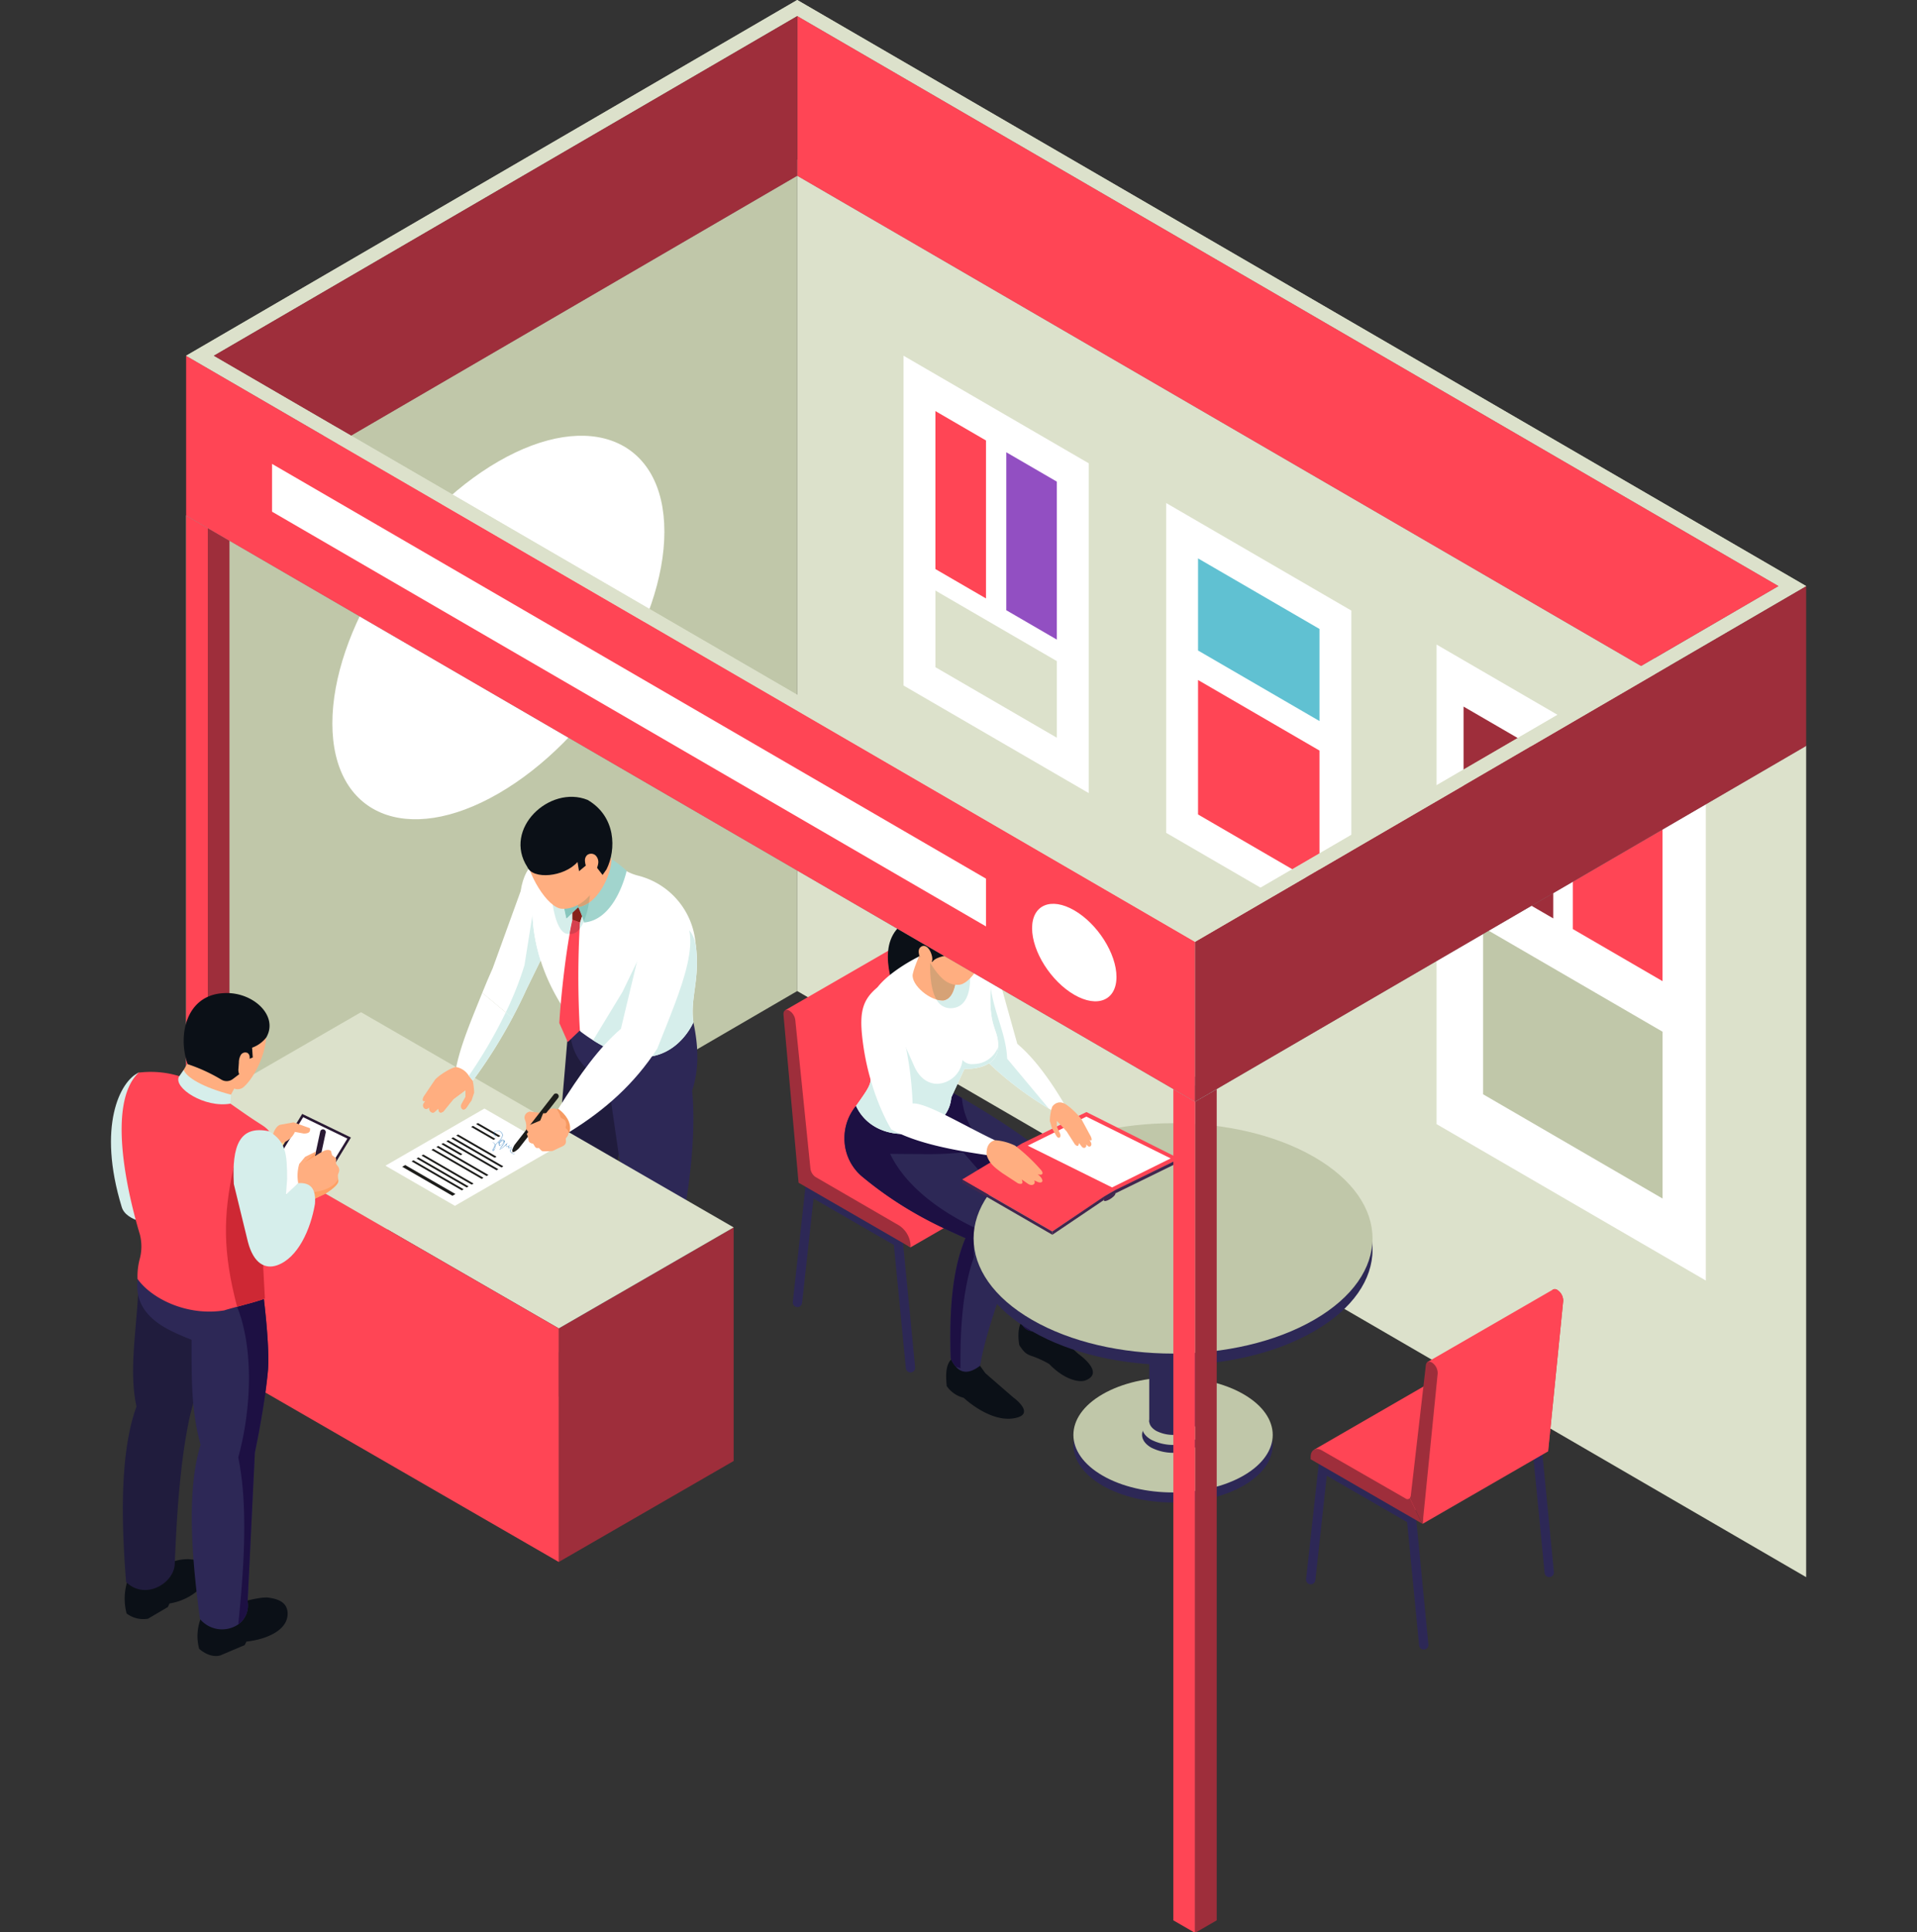 <svg xmlns="http://www.w3.org/2000/svg" xmlns:xlink="http://www.w3.org/1999/xlink" width="520" height="524" viewBox="0 0 520 524">
  <rect x="0" y="0" width="520" height="524" fill="#333333" stroke="none"/>
  <defs>
    <clipPath id="clip-path">
      <rect id="Rectangle_3" data-name="Rectangle 3" width="520" height="524" fill="#fff" stroke="#707070" stroke-width="1"/>
    </clipPath>
  </defs>
  <g id="Mask_Group_1" data-name="Mask Group 1" clip-path="url(#clip-path)">
    <g id="Layer_x0020_1" transform="translate(30.101)">
      <g id="_2705621431856" transform="translate(0)">
        <path id="Path_1" data-name="Path 1" d="M1055.61,1221.632c.5.342.991.694,1.492,1.034l1.426-.822a17.552,17.552,0,0,0,.01-1.9Z" transform="translate(-717.795 -829.537)" fill="#8749b9" fill-rule="evenodd"/>
        <path id="Path_2" data-name="Path 2" d="M1048.868,1226.257c-.5-.339-.992-.692-1.492-1.034l-3.875,2.237c.5.343.992.692,1.492,1.035Z" transform="translate(-709.561 -833.129)" fill="#8649b9" fill-rule="evenodd"/>
        <path id="Path_3" data-name="Path 3" d="M1036.755,1233.249c-.5-.343-.993-.692-1.492-1.035l-3.877,2.238,1.493,1.036Z" transform="translate(-701.323 -837.882)" fill="#8649b9" fill-rule="evenodd"/>
        <path id="Path_4" data-name="Path 4" d="M801.676,1089.437c.494-2.217.989-4.291,1.478-6.266l4.686,2.709Z" transform="translate(-545.125 -736.536)" fill="#7f3eb4" fill-rule="evenodd"/>
        <path id="Path_5" data-name="Path 5" d="M927.188,1043.767c.432.381.859.768,1.293,1.148l1.7-.981-1.635-.953Z" transform="translate(-630.471 -709.207)" fill="#874bb9" fill-rule="evenodd"/>
        <path id="Path_6" data-name="Path 6" d="M924.16,1046.586c-.434-.38-.861-.767-1.293-1.148l-2.034,1.175,1.637.949Z" transform="translate(-626.149 -710.878)" fill="#874bb9" fill-rule="evenodd"/>
        <path id="Path_7" data-name="Path 7" d="M428.858,1338.672l.08.082.03-.017Z" transform="translate(-291.616 -910.272)" fill="#8141b4" fill-rule="evenodd"/>
        <path id="Path_8" data-name="Path 8" d="M63.7,231.917l165.768-96.473V360.868L63.7,457.339Z" transform="translate(-43.312 -92.1)" fill="#c0c7a9" fill-rule="evenodd"/>
        <path id="Path_9" data-name="Path 9" d="M277.726,395.273c0,24.868-20.16,56.67-45.031,71.028s-45.031,5.836-45.031-19.032,20.161-56.672,45.031-71.031S277.726,370.4,277.726,395.273Z" transform="translate(-127.608 -251.092)" fill="#fff" fill-rule="evenodd"/>
        <path id="Path_10" data-name="Path 10" d="M374.273,1121.356s.859,4.658.428,6.664-5.73,3.295-5.73,3.295-4.5,5.471-10.808,4.986c-3.726-.286-4.985-1.272-5.566-2.365s-.039-2.489.694-3.508,5.507-2.765,7.439-5.844c.941-1.5,2.509-4.658,2.509-4.658l.187-1.691a4.9,4.9,0,0,1,4.663-4.358,5.316,5.316,0,0,1,5.606,5.673l-.073,1.024Z" transform="translate(-239.592 -757.41)" fill="#0b1017" fill-rule="evenodd"/>
        <path id="Path_11" data-name="Path 11" d="M435.54,1160.837c.777,1.475.774,3.964.847,7.587a7.961,7.961,0,0,1-4.285,4.233s-1.4,6.48-10.069,6.693c-8.127.2-8.066-3.094-8.025-3.077a4.871,4.871,0,0,1,1.864-3.439,73.359,73.359,0,0,0,6.559-6.049,17.653,17.653,0,0,0,1.931-3.583l.361-5.876h10.96Z" transform="translate(-281.514 -786.96)" fill="#0b1017" fill-rule="evenodd"/>
        <path id="Path_12" data-name="Path 12" d="M381.318,862.623l15.793,18.892c-.785,5.955-2.037,17.816-3.431,23.44,2.827,21.644.931,45.345-.822,46.7-2.44,2.013-10.837,3.869-14.218-1.2,0,0,2.453-23.883-.672-48.236Z" transform="translate(-257.011 -586.568)" fill="#201c3d" fill-rule="evenodd"/>
        <path id="Path_13" data-name="Path 13" d="M388.418,847.566c.09,8.724,2.043,13.118,10.64,17.87l2.776,19.019,1.943,13.3a500.059,500.059,0,0,1,3.291,50.3c3.708,5.1,14.056,2.917,14.294-.348,1.437-19.689,1.811-30.99-1.577-48.321,1.791-10.385,2.918-22.561,1.974-32.084,1.818-5.554,1.831-11.57.338-18.54-.241-.046-.585-.147-1.065-.258-.223-.047-.492-.126-.8-.194-1.211-.3-2.966-.736-5.008-1.242-.74-.184-1.51-.381-2.311-.578-.832-.207-1.7-.418-2.587-.634-.514-.126-1.035-.257-1.562-.384-2.573-.638-5.243-1.307-7.764-1.916-2.46-.627-4.758-1.181-6.674-1.65-1.571-.4-2.882-.72-3.8-.953-.7-.184-1.2-.3-1.389-.349l-.282-.082-.233-.042-.028.485-.02.332c-.029.752-.064,1.472-.091,2.178C388.425,844.939,388.4,846.3,388.418,847.566Z" transform="translate(-264.113 -571.51)" fill="#2d2856" fill-rule="evenodd"/>
        <path id="Path_14" data-name="Path 14" d="M855.368,294.392,581.692,135.445V360.868l273.677,158.95Z" transform="translate(-395.54 -92.1)" fill="#dce1cb" fill-rule="evenodd"/>
        <path id="Path_15" data-name="Path 15" d="M1123.6,546.21l73.037,42.419V718.688L1123.6,676.269Z" transform="translate(-764.025 -371.412)" fill="#fff" fill-rule="evenodd"/>
        <path id="Path_16" data-name="Path 16" d="M1163.075,831.211V785.964l48.682,28.278v45.243Z" transform="translate(-790.87 -534.441)" fill="#c0c7a9" fill-rule="evenodd"/>
        <path id="Path_17" data-name="Path 17" d="M1239.14,651.965l24.327,14.128v43.32l-24.327-14.129Z" transform="translate(-842.593 -443.324)" fill="#ff4555" fill-rule="evenodd"/>
        <path id="Path_18" data-name="Path 18" d="M1146.492,598.785l24.33,14.128v43.32l-24.33-14.126Z" transform="translate(-779.593 -407.163)" fill="#9e2e3b" fill-rule="evenodd"/>
        <path id="Path_19" data-name="Path 19" d="M894.419,426.288l50.23,29.17V544.9l-50.23-29.17Z" transform="translate(-608.189 -289.868)" fill="#fff" fill-rule="evenodd"/>
        <path id="Path_20" data-name="Path 20" d="M954.38,595.408v36.466l-32.938-19.134V576.277Z" transform="translate(-626.564 -391.858)" fill="#ff4555" fill-rule="evenodd"/>
        <path id="Path_21" data-name="Path 21" d="M921.442,498.187V473.209L954.38,492.34v24.977Z" transform="translate(-626.564 -321.773)" fill="#60c1d2" fill-rule="evenodd"/>
        <path id="Path_22" data-name="Path 22" d="M671.814,301.456l50.226,29.17v89.439L671.814,390.9Z" transform="translate(-456.822 -204.985)" fill="#fff" fill-rule="evenodd"/>
        <path id="Path_23" data-name="Path 23" d="M731.758,519.6v20.777l-32.939-19.131V500.469Z" transform="translate(-475.185 -340.31)" fill="#dce1cb" fill-rule="evenodd"/>
        <path id="Path_24" data-name="Path 24" d="M758.887,383.26l13.716,7.967V434.07L758.887,426.1Z" transform="translate(-516.03 -260.61)" fill="#924fc2" fill-rule="evenodd"/>
        <path id="Path_25" data-name="Path 25" d="M712.54,356.347v42.837l-13.72-7.964V348.377Z" transform="translate(-475.185 -236.89)" fill="#ff4555" fill-rule="evenodd"/>
        <path id="Path_26" data-name="Path 26" d="M704.856,999.255a1.263,1.263,0,0,1-1.255-1.14l-3.255-33.431-21.789-12.579-3.107,28.32a1.264,1.264,0,0,1-2.513-.275l3.53-32.169,26.268,15.166,3.378,34.721a1.266,1.266,0,0,1-1.133,1.382Z" transform="translate(-457.58 -644.609)" fill="#706f6f" fill-rule="evenodd"/>
        <path id="Path_27" data-name="Path 27" d="M601.927,801.088a1.119,1.119,0,0,1,1.138.1,3.553,3.553,0,0,1,1.618,2.549l4.1,40.3a3.216,3.216,0,0,0,1.429,2.273l22.626,13.124a6.9,6.9,0,0,1,3.1,5.38l0,.568-30.4,17.547-28.389-18.976-5.587-45.349,30.318-17.492Z" transform="translate(-388.655 -544.648)" fill="#ff4555" fill-rule="evenodd"/>
        <path id="Path_28" data-name="Path 28" d="M609.862,1054.1a1.269,1.269,0,0,1-1.256-1.143l-3.253-33.43-21.789-12.579-3.108,28.32a1.264,1.264,0,1,1-2.513-.276l3.531-32.169,26.266,15.163,3.382,34.724a1.268,1.268,0,0,1-1.135,1.384Z" transform="translate(-392.986 -681.901)" fill="#2d2856" fill-rule="evenodd"/>
        <path id="Path_29" data-name="Path 29" d="M604.495,920.213l-30.369-17.532-4.092-45.53c-.1-1.15.637-1.674,1.587-1.126a3.57,3.57,0,0,1,1.616,2.549l4.105,40.3a3.232,3.232,0,0,0,1.428,2.284l22.627,13.12a6.863,6.863,0,0,1,3.1,5.375Z" transform="translate(-387.606 -581.933)" fill="#9e2e3b" fill-rule="evenodd"/>
        <path id="Path_30" data-name="Path 30" d="M770.649,1107.435c-1.485,1.485-1.7,4.379-1.21,7.223,1.108,1.651,1.722,2.453,3.61,3.007a28.573,28.573,0,0,1,4.479,2.076c4.323,4.486,8.317,5.029,9.788,4.483,4.976-1.849-.357-6.111-1.8-7.159-.42-.307-5.961-5.578-5.961-5.578l-1.309-2.079.154-4.535-7.206-2.131Z" transform="translate(-523.044 -749.844)" fill="#0b1017" fill-rule="evenodd"/>
        <path id="Path_31" data-name="Path 31" d="M706.286,951.408c-.953,11.271-4.48,19.751-7.271,34.893a7.286,7.286,0,0,1-6.06,1.327,3.527,3.527,0,0,1-2.362-2.715c-.441-12.914-.33-22.908,3.235-31.253-10.84-4.769-25.175-6.276-34.018-13.679-3.439-2.969-6.036-5.7-6.843-8.394a5.564,5.564,0,0,1,.21-4.016,8.2,8.2,0,0,1,1.379-2.118l2.82-2.017,12.17-1.738c1.549.821,3.274,1.764,5.1,2.808C687.791,932.006,706.352,944.444,706.286,951.408Z" transform="translate(-443.817 -626.737)" fill="#2d2856" fill-rule="evenodd"/>
        <path id="Path_32" data-name="Path 32" d="M725.283,990.8h0a3.528,3.528,0,0,1-2.362-2.715c-.107-3.128-.181-6.084-.182-8.888,0-8.768.715-16.04,3.417-22.365h0c-1.354-.595-2.76-1.137-4.2-1.649-.863-.306-1.739-.6-2.626-.887-.477-.151-.955-.305-1.438-.453q-.694-.217-1.392-.427c-2.582-3.361-5.819-7.123-9.221-10.982-1.45-1.646-2.931-3.321-4.408-4.98-.881-1-1.764-2-2.638-2.989a9.66,9.66,0,0,0,3.859-6.935l.539-1.17c.756.417,1.539.858,2.341,1.317.926,11.454,12.073,19.528,24.429,27.19-4.648,10.68-5.972,22.739-5.249,35.643C726.151,990.508,725.816,990.627,725.283,990.8Z" transform="translate(-476.145 -629.906)" fill="#1d1043" fill-rule="evenodd"/>
        <path id="Path_33" data-name="Path 33" d="M709.312,1142.111c-1.482,1.485-1.52,4.2-1.207,7.223a7.947,7.947,0,0,0,4.593,3.172s6.889,6.563,13.449,5.577,0-5.686,0-5.686l-7.564-6.562-1.458-2.019-.063-4.266-7.209-2.132Z" transform="translate(-481.392 -773.423)" fill="#0b1017" fill-rule="evenodd"/>
        <path id="Path_34" data-name="Path 34" d="M668.689,969.8c-.95,11.271-7.382,22.25-10.169,37.4-2.54,1.934-4.776,2.272-6.568.233a8.789,8.789,0,0,1-1.371-2.2c-.446-12.907.44-24.294,4-32.638-10.839-4.773-19.408-9.495-28.253-16.895a13.736,13.736,0,0,1-1.436-18.973l1.208-.187.228-.034,19.893,4.123c1.083,1.232,2.186,2.479,3.287,3.727,1.477,1.659,2.958,3.334,4.408,4.98C661.2,957.584,667.723,965.384,668.689,969.8Z" transform="translate(-422.786 -636.8)" fill="#2d2856" fill-rule="evenodd"/>
        <path id="Path_35" data-name="Path 35" d="M653.219,1008.366l-1.267-.472a8.793,8.793,0,0,1-1.372-2.2c-.07-2.017-.107-4-.106-5.931,0-10.461,1.1-19.667,4.109-26.707h0c-2.039-.9-4-1.794-5.892-2.706a102.754,102.754,0,0,1-22.361-14.188,13.267,13.267,0,0,1-4.571-10.148,13.556,13.556,0,0,1,3.135-8.825h0c2.434,5.258,7.639,7.61,12.749,7.61a15.956,15.956,0,0,0,7.03-1.6l4.837,1.616c1.477,1.659,2.958,3.333,4.407,4.98a95.125,95.125,0,0,1-11.961.44c-2.241,0-4.827-.017-7.812-.053,4.147,8.753,13.87,16.191,25.752,21.329C654.418,980.871,653.068,993.939,653.219,1008.366Z" transform="translate(-422.786 -637.268)" fill="#1d1043" fill-rule="evenodd"/>
        <path id="Path_36" data-name="Path 36" d="M861.941,1180.3c10.559,6.1,10.559,15.978,0,22.073s-27.673,6.1-38.231,0-10.555-15.978,0-22.073S851.386,1174.205,861.941,1180.3Z" transform="translate(-554.725 -799.473)" fill="#2d2856" fill-rule="evenodd"/>
        <path id="Path_37" data-name="Path 37" d="M861.941,1171.793c10.559,6.1,10.559,15.978,0,22.074s-27.673,6.1-38.231,0-10.555-15.979,0-22.074S851.386,1165.7,861.941,1171.793Z" transform="translate(-554.725 -793.689)" fill="#c0c7a9" fill-rule="evenodd"/>
        <path id="Path_38" data-name="Path 38" d="M888.354,1202.245c3.283,1.9,3.283,4.973,0,6.868a13.153,13.153,0,0,1-11.893,0c-3.283-1.9-3.283-4.973,0-6.868A13.15,13.15,0,0,1,888.354,1202.245Z" transform="translate(-594.303 -816.537)" fill="#2d2856" fill-rule="evenodd"/>
        <path id="Path_39" data-name="Path 39" d="M888.354,1195.574c3.283,1.9,3.283,4.973,0,6.868a13.154,13.154,0,0,1-11.893,0c-3.283-1.9-3.283-4.966,0-6.868A13.154,13.154,0,0,1,888.354,1195.574Z" transform="translate(-594.303 -812.002)" fill="#c0c7a9" fill-rule="evenodd"/>
        <path id="Path_40" data-name="Path 40" d="M891.11,1193.772c2.523,1.458,2.523,3.819,0,5.278a10.115,10.115,0,0,1-9.136,0c-2.523-1.459-2.523-3.82,0-5.278A10.1,10.1,0,0,1,891.11,1193.772Z" transform="translate(-598.439 -811.001)" fill="#2d2856" fill-rule="evenodd"/>
        <path id="Path_41" data-name="Path 41" d="M893,1072.609h-12.92v42.452H893Z" transform="translate(-598.441 -729.354)" fill="#2d2856" fill-rule="evenodd"/>
        <path id="Path_42" data-name="Path 42" d="M823.565,970.695c21.127,12.2,21.127,31.976,0,44.176s-55.386,12.2-76.516,0-21.129-31.979,0-44.176S802.434,958.493,823.565,970.695Z" transform="translate(-497.205 -653.832)" fill="#2d2856" fill-rule="evenodd"/>
        <path id="Path_43" data-name="Path 43" d="M823.565,961c21.127,12.2,21.127,31.975,0,44.175s-55.386,12.2-76.516,0-21.129-31.978,0-44.175S802.434,948.8,823.565,961Z" transform="translate(-497.205 -647.238)" fill="#c0c7a9" fill-rule="evenodd"/>
        <path id="Path_44" data-name="Path 44" d="M743.056,844.016c-1.6-.759-2.716-.088-3.444,1.75l-.673-.39a92.357,92.357,0,0,1-17.315-13.312l-3.063-10.637-3.826-13.258-2.179-4.033,3.819-2.9c5.675-.846,7.526,1.8,8.8,7.972l5.2,18.6C734.728,831.473,738.95,837.083,743.056,844.016Z" transform="translate(-484.525 -544.72)" fill="#fff" fill-rule="evenodd"/>
        <path id="Path_45" data-name="Path 45" d="M760.515,869.647a89.793,89.793,0,0,1-16.228-12.3,5.237,5.237,0,0,0,2.448-4.389h0l.015-.2c.077-4.966-2.608-4.664-2.046-15.985,1.126,7.431,4.211,12.658,4.5,19.337Z" transform="translate(-506.102 -568.992)" fill="#d6eeeb" fill-rule="evenodd"/>
        <path id="Path_46" data-name="Path 46" d="M666.888,775.843c-11.283,3.666-8.876,14.32-5.829,22.662l7.965-7.488Z" transform="translate(-447.782 -527.559)" fill="#0b1017" fill-rule="evenodd"/>
        <path id="Path_47" data-name="Path 47" d="M670.1,830.9l-.015.2c-.275,6.49-9.112,5.886-9.112,5.886l-3.576,7.764c-.906,11.26-20.37,14.1-25.836,2.295,3.937-5.58,3.937-5.58,4.264-9.413-.308-1.021-.577-2.013-.8-2.975a26.741,26.741,0,0,1,2.328-19.761c3.2-4.141,10.367-8.285,14.886-9.967l13.221-.306,2.632,9.594C667.379,826.244,670.175,825.831,670.1,830.9Z" transform="translate(-429.448 -547.127)" fill="#fff" fill-rule="evenodd"/>
        <path id="Path_48" data-name="Path 48" d="M682.645,798.576c-.715,2.463-2.643,6.276-3.113,8.625-.538,2.9,4.8,7.406,8.382,7.142,2.532-.5,3.178-3.75,3.551-6.738Z" transform="translate(-462.044 -543.017)" fill="#ffae80" fill-rule="evenodd"/>
        <path id="Path_49" data-name="Path 49" d="M695.443,804.824l-.349-.354.614.351Z" transform="translate(-472.652 -547.024)" fill="#b9d2bb" fill-rule="evenodd"/>
        <path id="Path_50" data-name="Path 50" d="M701.112,821.2a4.253,4.253,0,0,1-3.788-2.351,5.773,5.773,0,0,0,1.634.259c.1,0,.2,0,.3-.011,2.532-.5,3.178-3.75,3.551-6.738l-6.63-6.789.265,0,9.894,5.652s1.143,8.963-4.29,9.894A5.619,5.619,0,0,1,701.112,821.2Z" transform="translate(-473.392 -547.77)" fill="#d6eeeb" fill-rule="evenodd"/>
        <path id="Path_51" data-name="Path 51" d="M697.7,818.353a5.767,5.767,0,0,1-1.633-.26c-2.609-4.443-1.493-13.636-1.493-13.636l0,0,.348.354,6.63,6.788c-.374,2.989-1.019,6.24-3.551,6.738C697.909,818.349,697.808,818.353,697.7,818.353Z" transform="translate(-472.139 -547.016)" fill="#d6a276" fill-rule="evenodd"/>
        <path id="Path_52" data-name="Path 52" d="M690.814,754.6c8.346,1.155,10.924,6.052,10.09,12.694-.1,5.573-4.732,12.949-7.969,12.811-4.615.252-6.883-5.133-10.826-10.894C679.062,759.736,683.043,753.529,690.814,754.6Z" transform="translate(-463.123 -513.034)" fill="#ffae80" fill-rule="evenodd"/>
        <path id="Path_53" data-name="Path 53" d="M698.648,766.753c-1.735,1.855-4.515,2.913-7.981,3.708-2.927,1.208-5.764,1.09-6.9,2.726l-3.389-1.4c-3.407-3.923-3.743-15.131,2.1-17.5C691.857,750.479,703,759.894,698.648,766.753Z" transform="translate(-460.98 -512.303)" fill="#0b1017" fill-rule="evenodd"/>
        <path id="Path_54" data-name="Path 54" d="M688.232,804.219c-.515-2.046-1.938-3.386-3.151-2.207-.564.545-.527,1.551,0,2.831a2.287,2.287,0,0,0,1.821,1.58C688.05,806.6,688.628,805.788,688.232,804.219Z" transform="translate(-465.565 -545.053)" fill="#ffae80" fill-rule="evenodd"/>
        <path id="Path_55" data-name="Path 55" d="M644.307,900.6c-5.11,0-10.317-2.352-12.749-7.61,3.937-5.58,3.937-5.58,4.264-9.413h0c-.308-1.021-.577-2.013-.8-2.975l7.853-8.41,4.533,10.194c1.517,3.271,3.879,4.614,6.179,4.614a7.169,7.169,0,0,0,6.837-6.463,3.367,3.367,0,0,0,2.882,1.113,7.185,7.185,0,0,0,6.776-4.6,5.237,5.237,0,0,1-2.448,4.389h0a11.819,11.819,0,0,1-6.08,1.513c-.367,0-.584-.016-.584-.016l-1.912,4.151-1.664,3.613C656.891,896.941,650.673,900.6,644.307,900.6Z" transform="translate(-429.448 -593.074)" fill="#d6eeeb" fill-rule="evenodd"/>
        <path id="Path_56" data-name="Path 56" d="M745.892,974.785l-24.447-14.1,16.252-9.79,17.479-8.507,25.209,12.645-18.861,9.347Z" transform="translate(-490.57 -640.804)" fill="#ff4555" fill-rule="evenodd"/>
        <path id="Path_57" data-name="Path 57" d="M840.931,1010.985l1.741-.6,1.74-1.347-.076-.673-1.563.877-1.677,1Z" transform="translate(-571.818 -685.669)" fill="#40274f" fill-rule="evenodd"/>
        <path id="Path_58" data-name="Path 58" d="M851.449,991.3l17.3-8.473.039-.93-17.3,8.47Z" transform="translate(-578.97 -667.672)" fill="#40274f" fill-rule="evenodd"/>
        <path id="Path_59" data-name="Path 59" d="M811.827,1015.109l-13.951,9.412-.04-.886,13.956-9.409Z" transform="translate(-542.515 -689.654)" fill="#40274f" fill-rule="evenodd"/>
        <path id="Path_60" data-name="Path 60" d="M841.479,1011.389c0,.962,3.166-.863,3.166-1.826l.033-.808c0,1.093-3.235,2.842-3.235,1.751Z" transform="translate(-572.166 -685.935)" fill="#40274f" fill-rule="evenodd"/>
        <path id="Path_61" data-name="Path 61" d="M745.932,1014.548l-.04-.886-24.447-14.1.039.884Z" transform="translate(-490.57 -679.682)" fill="#40274f" fill-rule="evenodd"/>
        <path id="Path_62" data-name="Path 62" d="M815.861,957.6l-15.9,7.872-22.875-11.33,15.9-7.872Z" transform="translate(-528.405 -643.444)" fill="#fff" fill-rule="evenodd"/>
        <path id="Path_63" data-name="Path 63" d="M796.459,935.474a13,13,0,0,0-.634,3.813l.551,1.951,1.177,2.049c.631,1.087,1.474.509,1.015-.638l-.837-1.783v-1.58l2.647,2.85,2.234,3.507c.765.762,1.038.434,1.1-.352l.765.965c.657.818,1.478.064,1.189-.6l.288.25c.622.787,1.475.121,1-.827l-.365-.652c.766.53.736-.344.063-1.434l-2.111-3.9c-.43-.88-3.508-4.017-4.959-4.591A2.512,2.512,0,0,0,796.459,935.474Z" transform="translate(-541.147 -635.304)" fill="#ffae80" fill-rule="evenodd"/>
        <path id="Path_64" data-name="Path 64" d="M734.946,967.654c.693,2.2,1.977,3.248,4.265,4.907l4.265,2.784c1.277.381,1.36-.167.985-1.066l1.761,1.215c1.193.729,2.151-.073,1.6-.969l1.15.5c1.1.292,1.562-.339.492-1.561l-.683-.657c.985.485,2.006,0,.706-1.323a48.217,48.217,0,0,0-6.83-6.385,14.862,14.862,0,0,0-5.523-1.478l-3.744-1.228-1.886,3.445Z" transform="translate(-497.408 -654.407)" fill="#ffae80" fill-rule="evenodd"/>
        <path id="Path_65" data-name="Path 65" d="M640.4,836.735c-3.829,3.175-4.86,6.368-4.156,13.12,1.61,15.467,7.933,25.408,7.933,25.408,6.624,3.628,15.925,5.5,25.854,6.949-.122-1.965.427-3.439,2.186-4.037-8.908-4.263-18.653-10.231-22.274-9.948a93.4,93.4,0,0,0-3.2-21.1C645.469,842.167,643.589,838.285,640.4,836.735Z" transform="translate(-432.496 -568.964)" fill="#fff" fill-rule="evenodd"/>
        <path id="Path_66" data-name="Path 66" d="M1065.056,1196.855l-14.018-24.278-30.911,17.851,26.369,17.144Z" transform="translate(-693.668 -797.33)" fill="#ff4555" fill-rule="evenodd"/>
        <path id="Path_67" data-name="Path 67" d="M1044.9,1288.978a1.263,1.263,0,0,1-1.255-1.14l-3.254-33.43-21.79-12.579-3.1,28.321a1.264,1.264,0,1,1-2.513-.277l3.528-32.169,26.267,15.162,3.382,34.726a1.258,1.258,0,0,1-1.135,1.379Z" transform="translate(-688.802 -841.616)" fill="#2d2856" fill-rule="evenodd"/>
        <path id="Path_68" data-name="Path 68" d="M1042.61,1241.323l-22.628-13.005c-1.711-.982-3.1-.18-3.1,1.8v.568l30.2,17.436-3.285-6.878A.886.886,0,0,1,1042.61,1241.323Z" transform="translate(-691.463 -834.948)" fill="#9e2e3b" fill-rule="evenodd"/>
        <path id="Path_69" data-name="Path 69" d="M1151.28,1227.557a1.262,1.262,0,0,1-1.254-1.143l-3.258-33.427-21.785-12.582-3.11,28.323a1.264,1.264,0,0,1-2.512-.275l3.53-32.17,26.267,15.167,3.384,34.722a1.271,1.271,0,0,1-1.136,1.379Z" transform="translate(-761.14 -799.851)" fill="#2d2856" fill-rule="evenodd"/>
        <path id="Path_70" data-name="Path 70" d="M1154.979,1092.557a1.128,1.128,0,0,1,1.137.112,3.475,3.475,0,0,1,1.612,2.978l-4.086,40.8-30.376-17.532,0-.564c0-1.974,1.379-2.781,3.1-1.8l22.625,13.005c.729.417,1.337.141,1.434-.634l4.1-35.558A1.017,1.017,0,0,1,1154.979,1092.557Z" transform="translate(-763.801 -742.845)" fill="#c43e3d" fill-rule="evenodd"/>
        <path id="Path_71" data-name="Path 71" d="M1113.105,1112.223l34.064-19.665a1.128,1.128,0,0,1,1.137.112,3.474,3.474,0,0,1,1.612,2.978l-4.086,40.8-34.051,19.659Z" transform="translate(-755.992 -742.845)" fill="#ff4555" fill-rule="evenodd"/>
        <path id="Path_72" data-name="Path 72" d="M1108.547,1157.1a3.461,3.461,0,0,0-1.586-2.962c-.839-.479-1.517-.181-1.616.684l-4.109,35.558-.23.551,3.285,6.878.164.091Z" transform="translate(-748.664 -784.635)" fill="#9e2e3b" fill-rule="evenodd"/>
        <path id="Path_73" data-name="Path 73" d="M427.006,1040.158l-47.442,27.391v63.343l47.442-27.39Z" transform="translate(-258.097 -707.288)" fill="#9e2e3b" fill-rule="evenodd"/>
        <path id="Path_74" data-name="Path 74" d="M111.138,857.782,63.7,885.177l101.084,58.361,47.442-27.391Z" transform="translate(-43.312 -583.276)" fill="#dce1cb" fill-rule="evenodd"/>
        <path id="Path_75" data-name="Path 75" d="M63.7,1006.723V943.384l101.084,58.361v63.343Z" transform="translate(-43.312 -641.484)" fill="#ff4555" fill-rule="evenodd"/>
        <path id="Path_76" data-name="Path 76" d="M82.077,602.878l5.88-3.4V436.9l-5.88,3.395Z" transform="translate(-55.811 -297.086)" fill="#9e2e3b" fill-rule="evenodd"/>
        <path id="Path_77" data-name="Path 77" d="M63.7,429.685l5.882,3.395,5.88-3.395-5.88-3.4Z" transform="translate(-43.312 -289.868)" fill="#9d9d9c" fill-rule="evenodd"/>
        <path id="Path_78" data-name="Path 78" d="M69.578,602.878l-5.882-3.4V436.9l5.882,3.395Z" transform="translate(-43.312 -297.086)" fill="#ff4555" fill-rule="evenodd"/>
        <path id="Path_79" data-name="Path 79" d="M918.885,1151.794l5.882-3.4V922.972l-5.882,3.4Z" transform="translate(-624.825 -627.603)" fill="#9e2e3b" fill-rule="evenodd"/>
        <path id="Path_80" data-name="Path 80" d="M900.507,915.755l5.881,3.4,5.882-3.4-5.882-3.4Z" transform="translate(-612.328 -620.387)" fill="#9d9d9c" fill-rule="evenodd"/>
        <path id="Path_81" data-name="Path 81" d="M906.388,1151.794l-5.881-3.4V922.972l5.881,3.4Z" transform="translate(-612.328 -627.603)" fill="#ff4555" fill-rule="evenodd"/>
        <path id="Path_82" data-name="Path 82" d="M337.372,386.545,71.133,231.917l158.331-92.154L495.7,294.392ZM63.7,231.917,337.372,390.865l165.768-96.472L229.464,135.445Z" transform="translate(-43.312 -92.1)" fill="gray" fill-rule="evenodd"/>
        <path id="Path_83" data-name="Path 83" d="M337.372,251.1,71.133,96.472,229.464,4.319,495.7,158.947ZM63.7,96.472,337.372,255.418l165.768-96.471L229.464,0Z" transform="translate(-43.312)" fill="#dce1cb" fill-rule="evenodd"/>
        <path id="Path_84" data-name="Path 84" d="M63.7,344.8,337.372,503.749V460.4L63.7,301.456Z" transform="translate(-43.312 -204.985)" fill="#ff4555" fill-rule="evenodd"/>
        <path id="Path_85" data-name="Path 85" d="M136.531,406.081v-12.96L330.194,505.6v12.957Z" transform="translate(-92.839 -267.315)" fill="#fff" fill-rule="evenodd"/>
        <path id="Path_86" data-name="Path 86" d="M581.692,56.84,810.615,189.8l37.316-21.676L581.692,13.5Z" transform="translate(-395.54 -9.177)" fill="#ff4555" fill-rule="evenodd"/>
        <path id="Path_87" data-name="Path 87" d="M1084.653,540.026,918.885,636.5V593.152l165.768-96.471Z" transform="translate(-624.825 -337.734)" fill="#9e2e3b" fill-rule="evenodd"/>
        <path id="Path_88" data-name="Path 88" d="M245.267,56.84,124.251,127.321,86.936,105.649,245.267,13.5Z" transform="translate(-59.115 -9.177)" fill="#9e2e3b" fill-rule="evenodd"/>
        <path id="Path_89" data-name="Path 89" d="M141.007,967.345l-5.924-.565.822-1.7,3.77-2.838Z" transform="translate(-91.854 -654.308)" fill="#ffd88f" fill-rule="evenodd"/>
        <path id="Path_90" data-name="Path 90" d="M122.739,964.63l12.594-20.651,13.222,6.4-12.6,20.651Z" transform="translate(-83.461 -641.888)" fill="#291933" fill-rule="evenodd"/>
        <path id="Path_91" data-name="Path 91" d="M140.651,970.462l-11.985-5.8,10.958-17.919,11.985,5.8Z" transform="translate(-87.491 -643.765)" fill="#fff" fill-rule="evenodd"/>
        <path id="Path_92" data-name="Path 92" d="M145.343,954.158l-2.393-.447a5.356,5.356,0,0,1-3.785,3.063l-1.251.423a8.882,8.882,0,0,0-1.07-2c.21-1.643,1.167-3.144,2.108-3.422l3.649-.658,4.444,1.6C147.167,953.7,146.783,954.148,145.343,954.158Z" transform="translate(-93.052 -646.743)" fill="#ffae80" fill-rule="evenodd"/>
        <path id="Path_93" data-name="Path 93" d="M165.973,976.755l-.265-.01a.759.759,0,0,1-.584-.9l3.907-18.2a.76.76,0,0,1,1.486.32l-3.909,18.2A.756.756,0,0,1,165.973,976.755Z" transform="translate(-112.269 -650.772)" fill="#291933" fill-rule="evenodd"/>
        <path id="Path_94" data-name="Path 94" d="M163.31,979.752c.1.707-.363,1.213-.353,1.716,0,.193.044.557.077.889l.036.592c-.044,1.182-2.7,2.909-3.56,3.441l-3.455,1.643-4.1,3.644-.835-1.4-1.995-3.055,3.07-3.724a11.165,11.165,0,0,1,.278-5.2l1.593-1.924L157,974.938l-.292,1.274a26.105,26.105,0,0,1,2.4-1.435c.563-.29,1.557-.464,1.979.04l.281,1.051c.194.305.93.624,1.082.959.144.318-.088,1.126.042,1.451C162.65,978.662,163.2,979,163.31,979.752Z" transform="translate(-101.401 -662.64)" fill="#ffae80" fill-rule="evenodd"/>
        <path id="Path_95" data-name="Path 95" d="M173.31,977.317l.048-.207v0Z" transform="translate(-117.848 -664.415)" fill="#ffebc7" fill-rule="evenodd"/>
        <path id="Path_96" data-name="Path 96" d="M164.117,979.628l2.99-2.513-.048.207-.155.67Z" transform="translate(-111.597 -664.42)" fill="#ffa064" fill-rule="evenodd"/>
        <path id="Path_97" data-name="Path 97" d="M156.19,1008.378l-.835-1.4a16.31,16.31,0,0,0,4.289-4.312c3.021-.02,6.542-1.254,7.628-3.613l.036.592c-.043,1.159-2.587,2.837-3.5,3.405-.02.013-.038.024-.055.036l-3.267,1.551-.188.092-3.494,3.1Z" transform="translate(-105.639 -679.34)" fill="#ffa064" fill-rule="evenodd"/>
        <path id="Path_98" data-name="Path 98" d="M38.448,946.727c-7.251,3.938-33.355,6.52-35.549-1.385-6.633-21.756-.493-34.031,4.621-36.389C7.52,908.953,40.849,947.443,38.448,946.727Z" transform="translate(-0.002 -618.071)" fill="#d6eeeb" fill-rule="evenodd"/>
        <path id="Path_99" data-name="Path 99" d="M97.776,1358.179c0-2.934-2.264-4.06-5.616-4.415-2.929,0-6.869,1.307-12.046,2.5l-5.9,3.229a13.189,13.189,0,0,0-.429,8.2c1.659,1.433,3.762,2.319,5.707,1.8l6.631-2.808.477-.956C91.884,1365.151,97.776,1362.75,97.776,1358.179Z" transform="translate(-49.86 -920.535)" fill="#0b1017" fill-rule="evenodd"/>
        <path id="Path_100" data-name="Path 100" d="M34.283,1324.348c0-2.391-2.143-2.8-5.342-3.054-5.778,0-6.025,2.893-11.341,2.768l-5.225,3.177a15.634,15.634,0,0,0-.227,8.788,7.5,7.5,0,0,0,5.813,1.416l5.372-3.16.455-.973C28.832,1332.558,34.283,1328.815,34.283,1324.348Z" transform="translate(-7.907 -898.455)" fill="#0b1017" fill-rule="evenodd"/>
        <path id="Path_101" data-name="Path 101" d="M14.291,1075.671l19.254,8.049a66.378,66.378,0,0,1-.383,9.009c-1.216,8.871-4.794,22.277-4.794,22.277-2.581,11.4-3.614,25.547-4.219,40.462-.1,5.37-8.087,10.076-13.2,5-1.469-18.2-1.463-35.88,2.82-47.588-2.049-9.242-.153-19.729.423-30.379C14.069,1081.118,14.832,1075.9,14.291,1075.671Z" transform="translate(-6.844 -731.436)" fill="#201c3d" fill-rule="evenodd"/>
        <path id="Path_102" data-name="Path 102" d="M57.714,1082.233a224.478,224.478,0,0,1-3.549,22.248l-1.962,40.4a6.318,6.318,0,0,1-2.517,6.174,7.817,7.817,0,0,1-10.4-1.432c-2.492-18.168-3.473-35.582.163-47.273-2.567-9.235-2.44-17.818-2.454-28.461-5.925-2.414-15.1-5.862-14.721-15.213a46.67,46.67,0,0,1,1.573-10.381c.163-.641.353-1.281.553-1.912.163-.489.315-.969.491-1.446,3.271,6.555,13.8,10.644,25.254,9.2.5-.067.994-.139,1.5-.23q1.83-.3,3.674-.792s.1.653.265,1.774c.126.915.3,2.136.49,3.573C56.934,1065.1,58.193,1076.256,57.714,1082.233Z" transform="translate(-15.136 -710.54)" fill="#2d2856" fill-rule="evenodd"/>
        <path id="Path_103" data-name="Path 103" d="M118.26,1289.143h0l.414-8.5Z" transform="translate(-80.415 -870.814)" fill="#5d1f97" fill-rule="evenodd"/>
        <path id="Path_104" data-name="Path 104" d="M115.873,1322.915l.654-13.465h0l-.653,13.465Zm.745-15.312h0l.019-.4h0Z" transform="translate(-78.792 -888.874)" fill="#51188c" fill-rule="evenodd"/>
        <path id="Path_105" data-name="Path 105" d="M118.081,1309.24l.038-.785h0Z" transform="translate(-80.293 -889.725)" fill="#50188c" fill-rule="evenodd"/>
        <path id="Path_106" data-name="Path 106" d="M117.919,1311.969h0l.052-1.061Z" transform="translate(-80.183 -891.392)" fill="#50188c" fill-rule="evenodd"/>
        <path id="Path_107" data-name="Path 107" d="M124.72,1196.79c.5-2.6,1.122-6.054,1.657-9.577h0C125.842,1190.74,125.216,1194.192,124.72,1196.79Z" transform="translate(-84.808 -807.282)" fill="#5d1f97" fill-rule="evenodd"/>
        <path id="Path_108" data-name="Path 108" d="M129.9,1182.4h0c.115-.756.226-1.514.33-2.266h0Q130.074,1181.263,129.9,1182.4Z" transform="translate(-88.328 -802.466)" fill="#51188c" fill-rule="evenodd"/>
        <path id="Path_109" data-name="Path 109" d="M130.546,1130.838h0c.288-2.079.53-4.122.679-5.971.343-4.275-.2-11.2-.861-17.227.66,6.026,1.209,12.952.864,17.222C131.076,1126.713,130.835,1128.759,130.546,1130.838Z" transform="translate(-88.644 -753.174)" fill="#a21b42" fill-rule="evenodd"/>
        <path id="Path_110" data-name="Path 110" d="M115.685,1358.922a7.006,7.006,0,0,0,.047-2.319l.014-.3h0l-.016.305A6.876,6.876,0,0,1,115.685,1358.922Z" transform="translate(-78.664 -922.259)" fill="#070612" fill-rule="evenodd"/>
        <path id="Path_111" data-name="Path 111" d="M107.219,1189.022c1.76-17,2.54-32.941,0-45.277,3.8-13.991,4.042-30.057-.319-40.866h0l.25-.071c1.2-.322,2.405-.627,3.5-.953l.45-.124c.411-.125.789-.234,1.147-.339.467-.144.915-.288,1.311-.413l.5-.181.1-.036c.084.716.167,1.451.25,2.2.656,6.026,1.2,12.952.861,17.227-.148,1.849-.391,3.892-.679,5.971-.1.753-.215,1.511-.33,2.267-.535,3.524-1.16,6.979-1.657,9.577-.51,2.666-.884,4.43-.884,4.43l-.77,15.893-.414,8.5-.019.4-.091,1.847-.654,13.465-.014.3a7.006,7.006,0,0,1-.047,2.319A6.267,6.267,0,0,1,107.219,1189.022Z" transform="translate(-72.69 -748.497)" fill="#1d1043" fill-rule="evenodd"/>
        <path id="Path_112" data-name="Path 112" d="M14.028,952.578a13.134,13.134,0,0,1,0,6.243,18.436,18.436,0,0,0-.664,5.688c3.8,5.383,13.528,10.172,23.539,8.526.539-.2,1.885-.558,3.464-.989l.25-.071c1.13-.305,2.351-.647,3.5-.953l.45-.124c.411-.125.789-.234,1.147-.339.467-.144.915-.288,1.311-.413l.5-.181.377-.144-.449-8.379c.646-7.232.61-10.3,1.039-19.377,0-.325.019-.647.038-.989a15.3,15.3,0,0,1,.16-2.958c3.088-12.4,1.007-13.709-2.278-15.791-10.64-6.745-18.965-15.377-32.745-13.777C3.181,918.589,13.807,951.641,14.028,952.578Z" transform="translate(-6.155 -617.664)" fill="#ff4555" fill-rule="evenodd"/>
        <path id="Path_113" data-name="Path 113" d="M101.968,889.824c.673-.755-.362-2.5-1.12-2.746-1.052-.344-1.631,1.182-1.74,2.013A3.868,3.868,0,0,0,99.727,892c.719,1.061,1.843.02,2.2-.837C102.178,890.554,101.54,890.3,101.968,889.824Z" transform="translate(-67.356 -603.163)" fill="#ffd88f" fill-rule="evenodd"/>
        <path id="Path_114" data-name="Path 114" d="M58.326,894.477l4.707-8.135,12.8,6.276L70.881,901.8C66.251,901.8,56.745,897.522,58.326,894.477Z" transform="translate(-39.542 -602.696)" fill="#ffae80" fill-rule="evenodd"/>
        <path id="Path_115" data-name="Path 115" d="M95.059,879a2.51,2.51,0,0,0,4.224.644c2.656-2.414,7-10.382,5.553-16.779s-12.192,2.285-12.192,2.285Z" transform="translate(-62.996 -585.135)" fill="#ffae80" fill-rule="evenodd"/>
        <path id="Path_116" data-name="Path 116" d="M62.7,860.834a45.26,45.26,0,0,1,9.106,4.171,2.763,2.763,0,0,0,3.159-.138l1.662-1.258,1.168-3.554,2.572-1.03-.182-2.657a8.443,8.443,0,0,0,3.851-2.779c3.453-5.97-3.79-12.552-11.636-12.007C62.38,842.125,59.906,852.867,62.7,860.834Z" transform="translate(-41.905 -572.239)" fill="#0b1017" fill-rule="evenodd"/>
        <path id="Path_117" data-name="Path 117" d="M110.97,894.109a3.594,3.594,0,0,0,.082-1.136,1.373,1.373,0,0,0-.541-.969,1.429,1.429,0,0,0-1.859.543,4.137,4.137,0,0,0-.513,2.062c-.038.516-.073,1.031-.111,1.547a3.234,3.234,0,0,0,.086,1.291,1.08,1.08,0,0,0,.947.765,1.054,1.054,0,0,0,.8-.449,2.918,2.918,0,0,0,.4-.86A22.475,22.475,0,0,0,110.97,894.109Z" transform="translate(-73.441 -606.43)" fill="#ffae80" fill-rule="evenodd"/>
        <path id="Path_118" data-name="Path 118" d="M106.91,1102.878h0l.25-.071c1.13-.305,2.351-.647,3.5-.953l.45-.124c.411-.125.789-.234,1.147-.339.467-.144.915-.288,1.311-.413l.5-.181.1-.036-.1.036-.5.181c-.4.125-.844.269-1.311.413-.358.105-.736.214-1.147.339l-.45.124c-1.093.326-2.295.631-3.5.953Z" transform="translate(-72.697 -748.497)" fill="#170929" fill-rule="evenodd"/>
        <path id="Path_119" data-name="Path 119" d="M100.478,1027.238c-3.919-14.893-3.8-24.723-.97-37.716l9.1,7.734c-.43,9.078-.394,12.146-1.04,19.377h0l.449,8.379-.281.109-.1.036-.5.181c-.4.125-.844.268-1.311.413-.358.105-.736.214-1.147.339l-.45.124c-1.147.306-2.368.648-3.5.953Z" transform="translate(-66.265 -672.857)" fill="#ce2834" fill-rule="evenodd"/>
        <path id="Path_120" data-name="Path 120" d="M113.538,958.053c4.518,2.8,4.884,5.983,4.881,13.015l-.308,4.138,3.315-3.094c3.367-.217,4.878,1.494,4.542,5.649-1.187,6.966-4.641,14.649-10.261,16.628-3.108,1.095-6.366-.3-7.938-6.4l-3.807-15.623C103.4,961.947,105.508,956.332,113.538,958.053Z" transform="translate(-70.636 -651.25)" fill="#d6eeeb" fill-rule="evenodd"/>
        <path id="Path_121" data-name="Path 121" d="M57.235,908.531l1.275-1.817c.826,2.049,5.132,4.686,12.819,6.706l-.137,2.433C64.2,917.1,55.653,911.575,57.235,908.531Z" transform="translate(-38.789 -616.549)" fill="#d6eeeb" fill-rule="evenodd"/>
        <path id="Path_122" data-name="Path 122" d="M317.572,752.292l7.56-20.844c1.231-8.22,6.085-9.823,10.153-11.206l2.834,14.52-2.781,5.682-8.508,17.364c-1.194,2.647-2.522,5.323-3.947,8l-8.155-6.811C315.622,756.769,316.572,754.529,317.572,752.292Z" transform="translate(-214.01 -489.751)" fill="#fff" fill-rule="evenodd"/>
        <path id="Path_123" data-name="Path 123" d="M336.419,803.257h0l-1.785-1.491a89.855,89.855,0,0,0,5.075-12.785l2.166-13.66a47.269,47.269,0,0,0,2.213,12.343l-3.723,7.6C339.171,797.906,337.844,800.583,336.419,803.257Z" transform="translate(-227.545 -527.203)" fill="#d6eeeb" fill-rule="evenodd"/>
        <path id="Path_124" data-name="Path 124" d="M357.129,734.3c0,20.079,13.034,32.98,13.034,33.591,1.2.909,2.351,1.708,3.465,2.41,19.92,12.641,27.2-4.871,27.2-4.871-.915-6.585,1.761-11.39.725-20.428-.042-.391-.092-.765-.147-1.152a20.727,20.727,0,0,0-15.473-18.169,13.938,13.938,0,0,1-6.2-3.357c-4.46-4.226-8.018-4.88-14.45-4.118C359.749,721.305,357.318,726.9,357.129,734.3Z" transform="translate(-242.842 -488.183)" fill="#fff" fill-rule="evenodd"/>
        <path id="Path_125" data-name="Path 125" d="M421.966,819.363c-3.6,0-8-1.231-13.281-4.585l7.983-13.153,8.1-16.824a15.851,15.851,0,0,1,5.926-1.462c3.17,0,5.266,1.832,5.91,6.141a36.754,36.754,0,0,1,.242,4.225c0,5.291-1.156,9.093-1.162,13.3a20.784,20.784,0,0,0,.194,2.906S431.954,819.363,421.966,819.363Z" transform="translate(-277.899 -532.655)" fill="#d6eeeb" fill-rule="evenodd"/>
        <path id="Path_126" data-name="Path 126" d="M394.3,765.257l-1.11,3.526-2.031-.735v-3.984l2.031-1.386Z" transform="translate(-265.982 -518.607)" fill="#a1241d" fill-rule="evenodd"/>
        <path id="Path_127" data-name="Path 127" d="M385.631,780.193a253.559,253.559,0,0,0-.01,29.276l-3.3,3.146-2.277-5.156c.439-7.656,1.925-20.783,3.558-28Z" transform="translate(-258.423 -530.017)" fill="#ff4555" fill-rule="evenodd"/>
        <path id="Path_128" data-name="Path 128" d="M393.154,717.42l4.13,4.822c5.2,2.945-1.474,13.911-8.579,12.776l-5.881-4.089Z" transform="translate(-260.314 -487.832)" fill="#ffae80" fill-rule="evenodd"/>
        <path id="Path_129" data-name="Path 129" d="M405.095,727.918a36.04,36.04,0,0,1,4.108,3.2s-2.841,13.3-11.565,14.033a22.858,22.858,0,0,0-1.57-4.135C401.471,740.191,405.095,731.995,405.095,727.918Z" transform="translate(-269.319 -494.97)" fill="#a1d4cd" fill-rule="evenodd"/>
        <path id="Path_130" data-name="Path 130" d="M386.129,742.458l-3.2,3.057s-3.065-12.505-.375-15.153S386.129,742.458,386.129,742.458Z" transform="translate(-259.38 -496.416)" fill="#a1d4cd" fill-rule="evenodd"/>
        <path id="Path_131" data-name="Path 131" d="M377.591,755.35c-3.312,0-4.658-8.7-4.658-13.761l2.726-1.048a54.584,54.584,0,0,0,1.481,10.634l1.627-1.556v1.9l2.031.735.553-1.756c.167.463.336.972.489,1.511a9.086,9.086,0,0,1-1.159,2.016c.037-.623.076-1.215.117-1.77l-2.031-.735c-.258,1.139-.512,2.423-.758,3.816a.36.36,0,0,0-.075-.013A2.063,2.063,0,0,1,377.591,755.35Zm1.908-14.625c-.093-.536-.194-1.054-.305-1.548l2.109-.81Z" transform="translate(-253.588 -502.076)" fill="#d6eeeb" fill-rule="evenodd"/>
        <path id="Path_132" data-name="Path 132" d="M393.191,772.97l-2.031-.735v-1.9l1.57-1.5h0a21.9,21.9,0,0,1,1.013,2.378Z" transform="translate(-265.982 -522.793)" fill="#87221b" fill-rule="evenodd"/>
        <path id="Path_133" data-name="Path 133" d="M389.153,783.3a2.713,2.713,0,0,1-.361-.026c.246-1.393.5-2.678.758-3.816l2.031.735c-.042.556-.081,1.147-.118,1.77A3.008,3.008,0,0,1,389.153,783.3Z" transform="translate(-264.372 -530.017)" fill="#d6404e" fill-rule="evenodd"/>
        <path id="Path_134" data-name="Path 134" d="M394.291,746.764h0c0-.073-.241-3.98-.837-7.392l1.8-2.358,1.649-.637c.814,1.7.89,5.526.294,9.175A6.888,6.888,0,0,1,394.291,746.764Z" transform="translate(-267.541 -500.722)" fill="#d6a276" fill-rule="evenodd"/>
        <path id="Path_135" data-name="Path 135" d="M397.57,770.148c-.153-.539-.321-1.048-.489-1.511a21.888,21.888,0,0,0-1.013-2.378h0a6.881,6.881,0,0,0,2.908-1.212A22.078,22.078,0,0,1,397.57,770.148Z" transform="translate(-269.319 -520.217)" fill="#87c6bd" fill-rule="evenodd"/>
        <path id="Path_136" data-name="Path 136" d="M382.931,752.9a54.586,54.586,0,0,1-1.481-10.633l3.536-1.364c.111.494.212,1.012.305,1.548.6,3.412.832,7.32.837,7.392l-1.57,1.5Z" transform="translate(-259.379 -503.798)" fill="#87c6bd" fill-rule="evenodd"/>
        <path id="Path_137" data-name="Path 137" d="M362.3,676.225c6.366.066,10,3.065,10.246,9.708-.182,6.985-.534,11.2-3.9,15.968-2.1,2.636-4.956,4.539-8.209,4.375-3.873-.2-9.6-9.479-10.147-16.2C349.341,683.282,355.128,678.081,362.3,676.225Z" transform="translate(-238.118 -459.82)" fill="#ffae80" fill-rule="evenodd"/>
        <path id="Path_138" data-name="Path 138" d="M348.994,694.315c1.441,3.393,9.886,2.779,13.594-1.382l.415,2.489,3.412-2.831,2.971,3.855,1.072-1.522c2.7-5.426,2.566-14.353-5.135-18.835C355.03,671.953,342.266,683.937,348.994,694.315Z" transform="translate(-236.035 -459.158)" fill="#0b1017" fill-rule="evenodd"/>
        <path id="Path_139" data-name="Path 139" d="M404.521,728.3a5.551,5.551,0,0,0,.841-2.22,2.516,2.516,0,0,0-.742-2.158,1.8,1.8,0,0,0-2.226-.108,1.932,1.932,0,0,0-.637,1.477,5.528,5.528,0,0,0,.3,1.606c.138.473.277.95.415,1.423a1.27,1.27,0,0,0,.529.849l.912-.127Z" transform="translate(-273.188 -491.953)" fill="#ffae80" fill-rule="evenodd"/>
        <path id="Path_140" data-name="Path 140" d="M278.339,950.307,259.5,939.43l-26.849,15.5,18.839,10.881Z" transform="translate(-158.199 -638.795)" fill="#fff" fill-rule="evenodd"/>
        <path id="Path_141" data-name="Path 141" d="M261.3,995.159,247.679,987.3l-.814.469,13.618,7.863Z" transform="translate(-167.864 -671.344)" fill="#1d1d1b" fill-rule="evenodd"/>
        <path id="Path_142" data-name="Path 142" d="M268.93,991.137l-13.618-7.862-.5.289,13.618,7.862Z" transform="translate(-173.267 -668.608)" fill="#1d1d1b" fill-rule="evenodd"/>
        <path id="Path_143" data-name="Path 143" d="M273.139,988.709l-13.618-7.859-.5.29L272.637,989Z" transform="translate(-176.129 -666.959)" fill="#1d1d1b" fill-rule="evenodd"/>
        <path id="Path_144" data-name="Path 144" d="M277.344,986.276l-13.616-7.865-.5.292,13.618,7.862Z" transform="translate(-178.989 -665.3)" fill="#1d1d1b" fill-rule="evenodd"/>
        <path id="Path_145" data-name="Path 145" d="M285.756,981.425l-13.616-7.859-.5.288,13.618,7.86Z" transform="translate(-184.71 -662.007)" fill="#1d1d1b" fill-rule="evenodd"/>
        <path id="Path_146" data-name="Path 146" d="M289.965,978.988l-13.616-7.867-.5.289,13.618,7.866Z" transform="translate(-187.572 -660.344)" fill="#1d1d1b" fill-rule="evenodd"/>
        <path id="Path_147" data-name="Path 147" d="M285.768,971.708l-5.213-3.009-.5.289L285.267,972Z" transform="translate(-190.431 -658.697)" fill="#1d1d1b" fill-rule="evenodd"/>
        <path id="Path_148" data-name="Path 148" d="M298.379,974.139l-13.617-7.859-.5.288,13.618,7.86Z" transform="translate(-193.293 -657.052)" fill="#1d1d1b" fill-rule="evenodd"/>
        <path id="Path_149" data-name="Path 149" d="M302.589,971.7l-13.618-7.863-.5.29,13.616,7.865Z" transform="translate(-196.155 -655.39)" fill="#1d1d1b" fill-rule="evenodd"/>
        <path id="Path_150" data-name="Path 150" d="M303.6,967.434l-10.428-6.02-.5.289,10.429,6.021Z" transform="translate(-199.013 -653.743)" fill="#1d1d1b" fill-rule="evenodd"/>
        <path id="Path_151" data-name="Path 151" d="M311.872,957.635l-6.072-3.508-.5.289,6.072,3.5Z" transform="translate(-207.599 -648.789)" fill="#1d1d1b" fill-rule="evenodd"/>
        <path id="Path_152" data-name="Path 152" d="M316.082,955.2l-6.073-3.5-.5.289,6.071,3.507Z" transform="translate(-210.461 -647.135)" fill="#1d1d1b" fill-rule="evenodd"/>
        <path id="Path_153" data-name="Path 153" d="M323.825,962.184l.007.18-.179.627-.16.289-.311.313.193-.585Zm.281-.365c.309-.355.68-.686,1-1.038.533-.582.981-1.278.605-1.938a1.369,1.369,0,0,0-.835-.654,1.274,1.274,0,0,0-1.114.138c-.635.545-.017,1.244.528,1.721a3.773,3.773,0,0,1-.643-.906.684.684,0,0,1,.609-.959,1.413,1.413,0,0,1,1.276.532,1.1,1.1,0,0,1,.175.982c-.223.746-1.015,1.353-1.6,2.009l-.238.293a1.4,1.4,0,0,0-.906-.814,1.528,1.528,0,0,1,.846.893l-.374.628-.283.573.016.372c.35-.073.439-.382.534-.563l.227-.725-.031-.277Z" transform="translate(-219.606 -651.508)" fill="#1d71b8" fill-rule="evenodd"/>
        <path id="Path_154" data-name="Path 154" d="M329.845,966.452a1.9,1.9,0,0,1-.776.746l-.343-.131.031-.22.218-.36c.133-.152.667-.7,1.012-.447Zm3.094,3.2c-.891-.2-1.367-.739-1.13-1.271l.761-.128-.5.01-.033-.578-.511.252-.314-.065.142-.378.312-.407-.474.431-.605.049-.029-.194.227-.525.25-.305-.322.272a8.145,8.145,0,0,1-1.921,1.576l.45-.6.494-.608.354-.584.137-.427-.137-.178-.171-.24a.768.768,0,0,0-.938.267l-.451.524.044.29.278-.571.441-.431.473-.085.206.183-.487.033a1.931,1.931,0,0,0-.786.785c-.042.1-.193.637.235.548l.484-.262.433-.45.237-.509-.064.467-.228.4-.668.854-.376.686a9.545,9.545,0,0,0,1.77-1.332l.044.5.637-.079-.073.374.312.076.576-.263-.039.338.073.254-.322-.013c-.279.568.233,1.146,1.184,1.359Z" transform="translate(-223.393 -656.643)" fill="#1d71b8" fill-rule="evenodd"/>
        <path id="Path_155" data-name="Path 155" d="M378,943.689l-2.51,2.608-4.1-6.611,3.629-1.681Z" transform="translate(-252.537 -637.826)" fill="#f69a62" fill-rule="evenodd"/>
        <path id="Path_156" data-name="Path 156" d="M350.678,942.5a4.436,4.436,0,0,1,.159,2.962l.329.844.3.769.323,1.355a1.693,1.693,0,0,0,1.094.466l.6.944c.138.239.46.295.928.207l.743.755c.473.395,1.7.145,3.124.07l2.525-1.18s.756-.331.907-.871c.218-.771-.064-.916.062-1.273s.677-.625.677-1.486c0-1.028-.68-1.034-.739-1.482-.049-.394.346-.485.031-1.547-.242-.817-1.173-.827-1.424-1.267a5.657,5.657,0,0,0-.937-2.049c-.645-.661-2.181,0-2.181,0l-1.69.95-3.64-.418-.385.175A1.6,1.6,0,0,0,350.678,942.5Z" transform="translate(-238.37 -638.793)" fill="#ffae80" fill-rule="evenodd"/>
        <path id="Path_157" data-name="Path 157" d="M358.9,944.172l-2.727.325v2.668a17.431,17.431,0,0,1,1.8-2.04C358.484,944.6,358.9,944.172,358.9,944.172Z" transform="translate(-242.192 -642.019)" fill="#ffae80" fill-rule="evenodd"/>
        <path id="Path_158" data-name="Path 158" d="M342.012,941.482,352.59,927.9a.752.752,0,1,0-1.187-.923l-10.58,13.581c-.255.332-.9,1.727-.575,1.98S341.755,941.81,342.012,941.482Z" transform="translate(-231.301 -630.13)" fill="#1d1d1b" fill-rule="evenodd"/>
        <path id="Path_159" data-name="Path 159" d="M352.466,954.259l.3.769.323,1.355a1.693,1.693,0,0,0,1.094.466l.6.944c.138.239.46.294.928.207l.743.755c.473.395,1.7.145,3.124.07a10.97,10.97,0,0,1-1.777-5.41l1.5-2.3-6.041,2.057Z" transform="translate(-239.671 -646.743)" fill="#ffae80" fill-rule="evenodd"/>
        <path id="Path_160" data-name="Path 160" d="M360.156,943.447,357.47,945.7l-3.616,1.124c-1.4.454-1.971-1.249-.62-1.938l2.882-1.206,2.218-2.756A1.756,1.756,0,0,1,360.156,943.447Z" transform="translate(-239.671 -639.787)" fill="#ffae80" fill-rule="evenodd"/>
        <path id="Path_161" data-name="Path 161" d="M365.165,943.039l1.574-.182-2.867,2.162.787-1.98Z" transform="translate(-247.427 -641.125)" fill="#ffae80" fill-rule="evenodd"/>
        <path id="Path_162" data-name="Path 162" d="M339.8,976.214l.282-.3-.171-.134-.2.259.02.152Z" transform="translate(-230.997 -663.515)" fill="#b2b2b2" fill-rule="evenodd"/>
        <path id="Path_163" data-name="Path 163" d="M410.31,769.977c-5.15.344-7.645,3.329-9.164,11.662l-5.023,20.94c-5.888,5.067-11.039,12.175-17,21.7,1.971,1.443,3.741,3.795,3.087,6.245,9.6-5.909,17.645-13.079,23.779-22.576C412.01,792.556,420.262,775.1,410.31,769.977Z" transform="translate(-257.8 -523.57)" fill="#fff" fill-rule="evenodd"/>
        <path id="Path_164" data-name="Path 164" d="M264.462,911.9c-.578.961.464,2.053,1.243,1.34l.348-.184c-.348.68.662,1.875,1.457,1.13l.945-.877c.082.963.414,1.438,1.359.813l2.751-3.365,3.262-2.436v1.871l-1.027,1.824c-.578,1.193.463,2.171,1.243,1.11l.911-1.278.53-.725.694-2.122a17.793,17.793,0,0,0-.8-4.752l1.111-.913-3.28-2.3-1.673.959c-1.788.166-5.566,2.784-6.094,3.679l-2.6,3.859c-.829,1.06-.877,2.088.066,1.739Z" transform="translate(-179.66 -612.683)" fill="#ffae80" fill-rule="evenodd"/>
        <path id="Path_165" data-name="Path 165" d="M307.887,848.143a137.777,137.777,0,0,1-10.717,17.013l-1.085-1.321a5.115,5.115,0,0,0-3.411-2.364c1.221-6.079,4.208-13.049,7.058-20.139Z" transform="translate(-199.013 -572.089)" fill="#fff" fill-rule="evenodd"/>
        <path id="Path_166" data-name="Path 166" d="M336.419,859.447l-1.785-1.491h0Z" transform="translate(-227.545 -583.394)" fill="#d6eeeb" fill-rule="evenodd"/>
        <path id="Path_167" data-name="Path 167" d="M304.418,876.46l-.027-.033-1.058-1.288a129.027,129.027,0,0,0,10.017-17.183l1.785,1.491A137.771,137.771,0,0,1,304.418,876.46Z" transform="translate(-206.261 -583.394)" fill="#d6eeeb" fill-rule="evenodd"/>
        <path id="Path_168" data-name="Path 168" d="M271.272,926.464l.944-.877c.082.963.414,1.438,1.359.813l2.749-3.365,3.264-2.436v1.871l-1.028,1.823c-.578,1.193.463,2.171,1.243,1.11l.911-1.278c-.531.633-1.061,1.093-1.557,1.014-.216-.732.413-1.756,1.026-2.767a6.255,6.255,0,0,1-.249-3.281,5.973,5.973,0,0,1-4.025,2.834c-.711,1.74-1.655,3.409-2.832,4.141-.513-.065-.73-.48-.795-1.078a1.96,1.96,0,0,1-1.856,1.078l-.613-.733C269.467,926.015,270.477,927.21,271.272,926.464Z" transform="translate(-183.421 -624.965)" fill="#ffae80" fill-rule="evenodd"/>
        <path id="Path_169" data-name="Path 169" d="M780.769,772.55c0,6.323,5.124,14.4,11.446,18.054s11.446,1.483,11.446-4.839-5.124-14.4-11.446-18.056S780.769,766.228,780.769,772.55Z" transform="translate(-530.909 -520.823)" fill="#fff" fill-rule="evenodd"/>
        <path id="Path_170" data-name="Path 170" d="M337.372,251.1,71.133,96.472,229.464,4.319,495.7,158.947ZM63.7,96.472,337.372,255.418l165.768-96.471L229.464,0Z" transform="translate(-43.312)" fill="#dce1cb" fill-rule="evenodd"/>
      </g>
    </g>
  </g>
</svg>
